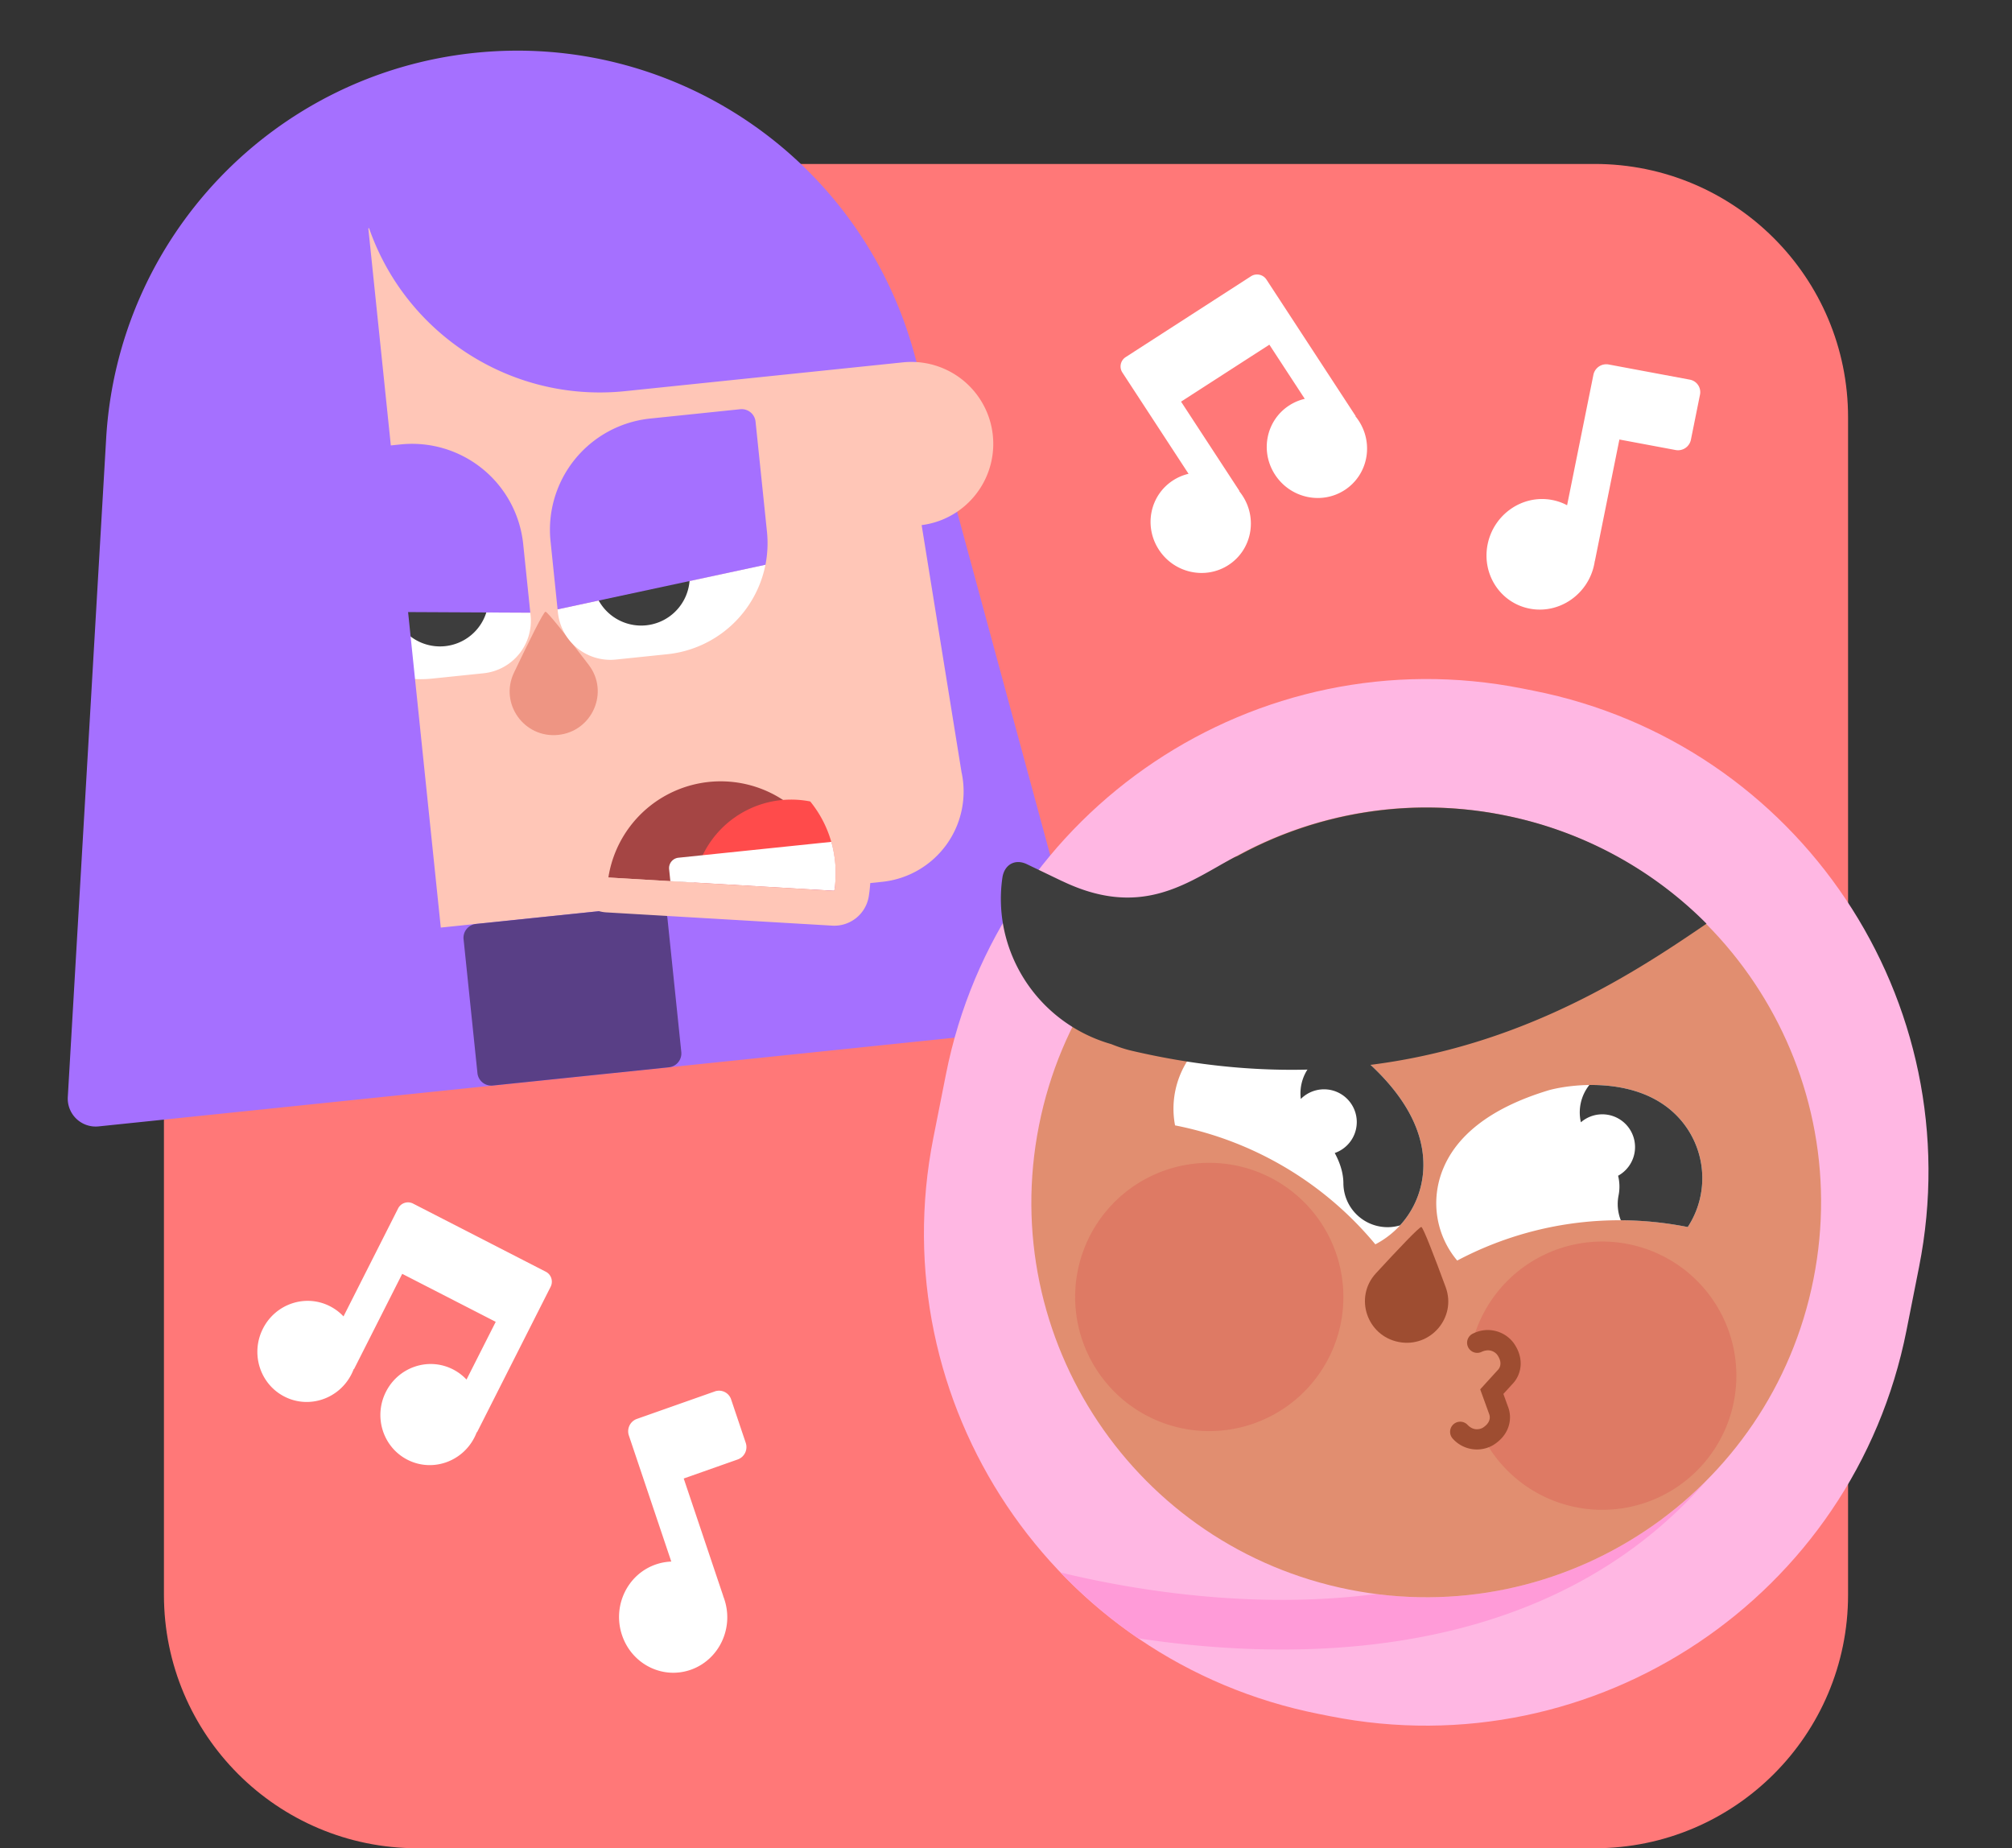 <svg viewBox="0 0 135 124" fill="none" xmlns="http://www.w3.org/2000/svg"><rect x="0" y="0" width="135" height="124" fill="#333333" stroke="none"/><g clip-path="url(#clip0)"><path d="M107 11H28c-9.389 0-17 7.611-17 17v79c0 9.389 7.611 17 17 17h79c9.389 0 17-7.611 17-17V28c0-9.389-7.611-17-17-17z" fill="#FF7878"/><path d="M7.123 29.418c.788-13.52 11.26-24.475 24.73-25.871 13.47-1.396 25.967 7.178 29.51 20.249l11.58 42.712a1.874 1.874 0 0 1-1.615 2.355L6.613 75.571a1.874 1.874 0 0 1-2.064-1.974l2.574-44.18z" fill="#A570FF"/><path d="M24.765 15.309l-.206.021a14.995 14.995 0 0 0-13.448 14.78l-.245 27.25a6.092 6.092 0 0 0 6.719 6.115l41.608-4.313a6.092 6.092 0 0 0 5.322-7.362L61.84 35.23a5.496 5.496 0 0 0-1.249-10.92l-18.639 1.932c-7.724.8-14.752-3.898-17.187-10.933z" fill="#FFC6B7"/><path d="M31.104 63.016a.937.937 0 0 1 .836-1.029l11.813-1.224a.937.937 0 0 1 1.03.835l.93 8.978a.937.937 0 0 1-.836 1.03L33.063 72.83a.937.937 0 0 1-1.028-.836l-.93-8.978z" fill="#593F86"/><path d="M35.105 36.502l.496 4.784a3.538 3.538 0 0 1-3.155 3.884l-3.456.358a7.5 7.5 0 0 1-7.66-4.491l14.252.069-.477-4.604z" fill="#fff"/><path d="M55.978 59.764a7.627 7.627 0 0 0-15.158-.89l15.158.89z" fill="#A54544"/><path fill-rule="evenodd" clip-rule="evenodd" d="M58.294 60.126a2.343 2.343 0 0 1-2.452 1.976l-15.159-.89a2.343 2.343 0 0 1-2.203-2.247c-.207-5.215 3.672-9.76 8.935-10.305 5.477-.568 10.377 3.412 10.945 8.89.09.875.065 1.74-.066 2.576zm-2.313-2.71a7.746 7.746 0 0 1-.002 2.347l-15.158-.89a7.606 7.606 0 0 1 .269-2.332 7.63 7.63 0 0 1 14.891.876z" fill="#FFC6B7"/><path d="M56.028 57.79a7.64 7.64 0 0 1-.05 1.973l-9.403-.552a6.592 6.592 0 0 1 7.79-5.44 7.592 7.592 0 0 1 1.663 4.02z" fill="#FF4B4B"/><path d="M56.03 57.79c.07.674.05 1.335-.05 1.973l-11.001-.646-.083-.8a.703.703 0 0 1 .627-.772l10.256-1.063c.12.421.204.858.251 1.309z" fill="#fff"/><path d="M36.598 41.04c.133-.013 1.504 1.733 2.905 3.569 1.395 1.827.238 4.46-2.048 4.696-2.286.237-3.959-2.102-2.968-4.176.995-2.084 1.978-4.075 2.111-4.088z" fill="#EE9583"/><path d="M63.473 72.063C67.007 54.24 84.32 42.658 102.141 46.19l.75.149c17.823 3.533 29.406 20.846 25.872 38.668l-.845 4.263c-3.534 17.822-20.846 29.406-38.668 25.872l-.75-.149c-17.822-3.533-29.406-20.846-25.872-38.668l.845-4.263z" fill="#FFB7E3"/><path d="M92.326 106.943a46.42 46.42 0 0 1-3.448.316c-6.891.381-13.4-.708-17.725-1.762a32.833 32.833 0 0 0 5.212 4.418c3.757.57 8.138.922 12.697.671 8.816-.487 18.495-3.251 25.479-11.299-5.647 5.705-13.783 8.746-22.215 7.656z" fill="#FF9BD8"/><path d="M121.68 85.818c-2.846 14.351-16.786 23.678-31.136 20.833-14.35-2.846-23.678-16.786-20.832-31.136 2.845-14.351 16.785-23.678 31.136-20.833 14.35 2.846 23.677 16.786 20.832 31.136z" fill="#E18E70"/><path d="M95.368 82.32c.124.024.877 1.986 1.633 4.036.751 2.041-1.029 4.1-3.162 3.677-2.134-.423-2.994-3.005-1.52-4.605 1.48-1.607 2.925-3.133 3.05-3.108z" fill="#9E4D31"/><path d="M90.925 70.545c3.37 2.734 4.571 5.335 4.58 7.561a5.975 5.975 0 0 1-3.223 5.377 23.268 23.268 0 0 0-13.419-7.976l-.02-.004a5.988 5.988 0 0 1 4.707-6.99c2.946-.602 6.041 1.024 7.375 2.032zM113.244 82.323a5.987 5.987 0 0 0-1.684-8.257c-2.494-1.68-5.976-1.358-7.593-.935-4.158 1.242-6.26 3.187-7.119 5.241a6.011 6.011 0 0 0-.363 1.182 5.975 5.975 0 0 0 1.29 5.018 23.267 23.267 0 0 1 15.448-2.253l.021.004z" fill="#fff"/><path d="M75.91 70.49c19.028 4.451 31.578-3.724 38.593-8.519a26.37 26.37 0 0 0-13.61-7.28 26.383 26.383 0 0 0-17.86 2.741 2.237 2.237 0 0 0-.29.13c-.365.193-.732.401-1.105.613-2.642 1.499-5.567 3.158-10.172 1.03a14.94 14.94 0 0 0-.253-.115l-2.293-1.102c-.805-.398-1.536.016-1.663.906-.615 4.272 1.61 8.53 5.576 10.49.564.278 1.144.5 1.732.668.456.184.913.337 1.346.438zM113.223 82.32a23.476 23.476 0 0 0-4.47-.451 2.951 2.951 0 0 1-.151-1.667c.089-.451.073-.9-.032-1.32a2.197 2.197 0 1 0-2.496-3.587 2.953 2.953 0 0 1 .567-2.502c1.587-.02 3.429.27 4.918 1.273a5.988 5.988 0 0 1 1.685 8.257l-.021-.004z" fill="#3D3D3D"/><path d="M95.39 79.338a5.957 5.957 0 0 1-1.452 2.874 2.964 2.964 0 0 1-3.8-2.832c-.003-.513-.13-1.193-.58-2.024a2.197 2.197 0 1 0-2.277-3.625 2.96 2.96 0 0 1 .884-2.507 2.96 2.96 0 0 1 2.631-.774l.13.095c3.369 2.734 4.57 5.335 4.58 7.56.004.407-.034.819-.116 1.233z" fill="#3D3D3D"/><path opacity=".25" d="M89.977 88.706a8.999 8.999 0 1 1-17.654-3.5 8.999 8.999 0 0 1 17.654 3.5zM116.355 93.937a8.999 8.999 0 1 1-17.653-3.5 8.999 8.999 0 0 1 17.653 3.5z" fill="#D74040"/><path d="M99.344 90.053l-1.577.875-.11 5.05 1.085.512 1.313-.36.283-1.428-.179-1.411.735-1.393.247-1.246-.733-.388-1.064-.211z" fill="#E18E70"/><path d="M101.563 90.103a2.175 2.175 0 0 0-2.701-.646.679.679 0 1 0 .558 1.237c.306-.138.531-.11.69-.052a.8.8 0 0 1 .347.248c.215.304.233.53.213.674a.611.611 0 0 1-.152.332l-.022.022-1.176 1.292h-.002v.004l.596 1.643.011.03a.61.61 0 0 1 .014.363c-.036.14-.14.343-.454.542a.8.8 0 0 1-.415.097c-.17-.006-.388-.067-.618-.312a.679.679 0 0 0-.988.93 2.174 2.174 0 0 0 2.743.435l.002-.002c.587-.37.914-.852 1.043-1.347a1.96 1.96 0 0 0-.067-1.211l-.312-.862.618-.677c.231-.237.458-.617.524-1.094.069-.507-.05-1.077-.451-1.644l-.001-.002z" fill="#9E4D31"/><path fill-rule="evenodd" clip-rule="evenodd" d="M31.302 92.556l1.96-3.873-6.274-3.22-3.234 6.393-.018-.01a3.495 3.495 0 0 1-.152.347c-.846 1.672-2.862 2.345-4.503 1.503-1.641-.843-2.286-2.881-1.44-4.554.846-1.673 2.862-2.346 4.504-1.503.347.178.65.41.903.68l3.661-7.238a.744.744 0 0 1 1.002-.334l8.912 4.575c.366.188.51.641.321 1.013l-4.936 9.758-.018-.01a3.463 3.463 0 0 1-.152.347c-.846 1.672-2.862 2.345-4.503 1.503-1.641-.843-2.286-2.882-1.44-4.554.846-1.673 2.863-2.346 4.504-1.503.308.158.582.359.817.592l.086.088zM45.042 104.768l-2.845-8.455a.882.882 0 0 1 .53-1.115l5.244-1.849a.852.852 0 0 1 1.088.546l.977 2.904a.882.882 0 0 1-.53 1.115l-3.63 1.28 2.652 7.886-.006.002c.027.067.053.135.076.205.656 1.948-.35 4.069-2.244 4.737-1.895.668-3.962-.37-4.617-2.319-.656-1.948.349-4.069 2.244-4.736a3.544 3.544 0 0 1 1.06-.201zM87.546 26.758l-2.375-3.633-5.925 3.822 3.92 5.997-.017.012c.079.096.153.197.223.304 1.025 1.57.6 3.652-.95 4.652-1.55 1-3.638.539-4.663-1.03-1.026-1.57-.6-3.652.95-4.652.327-.211.68-.358 1.04-.442l-4.437-6.79a.744.744 0 0 1 .212-1.035l8.417-5.43a.755.755 0 0 1 1.038.228l5.983 9.154-.017.01c.079.097.154.199.223.305 1.026 1.57.6 3.652-.95 4.652-1.55 1-3.638.539-4.663-1.03-1.026-1.57-.6-3.652.95-4.652.291-.188.602-.324.921-.411l.12-.03zM105.148 33.898l1.764-8.745a.882.882 0 0 1 1.016-.701l5.466 1.021a.852.852 0 0 1 .669 1.017l-.606 3.003a.881.881 0 0 1-1.016.702l-3.784-.708-1.645 8.156-.007-.002c-.01.072-.022.144-.037.216-.406 2.015-2.337 3.35-4.312 2.98-1.974-.369-3.246-2.301-2.84-4.316.407-2.015 2.338-3.35 4.313-2.98.32.06.622.16.901.296l.118.06z" fill="#fff"/><path d="M51.36 37.89l-13.947 2.993.023.213a3.538 3.538 0 0 0 3.883 3.154l3.456-.358a7.5 7.5 0 0 0 6.584-6.001z" fill="#fff"/><path d="M39.643 37.713l.138 1.335a3.257 3.257 0 1 0 6.48-.671l-.139-1.336-6.48.672z" fill="#3D3D3D"/><path d="M51.36 37.89l-13.947 2.993-.473-4.572a7.497 7.497 0 0 1 6.684-8.23l6.043-.626a.937.937 0 0 1 1.029.835l.764 7.372c.08.764.04 1.513-.1 2.229z" fill="#A570FF"/><path d="M26.146 39.112l.138 1.335a3.257 3.257 0 1 0 6.48-.671l-.139-1.336-6.48.672z" fill="#3D3D3D"/><path d="M35.582 41.106l-.477-4.604a7.497 7.497 0 0 0-8.23-6.685l-6.044.627a.937.937 0 0 0-.835 1.028l.764 7.372c.08.776.276 1.512.57 2.193l14.252.069z" fill="#A570FF"/><path d="M30.175 68.015l-5.688-54.882-2.806.291a14.526 14.526 0 0 0-13.01 13.724l-2.163 43.32 23.667-2.453z" fill="#A570FF"/></g><defs><clipPath id="clip0"><path fill="#fff" d="M0 0h135v124H0z"/></clipPath></defs></svg>